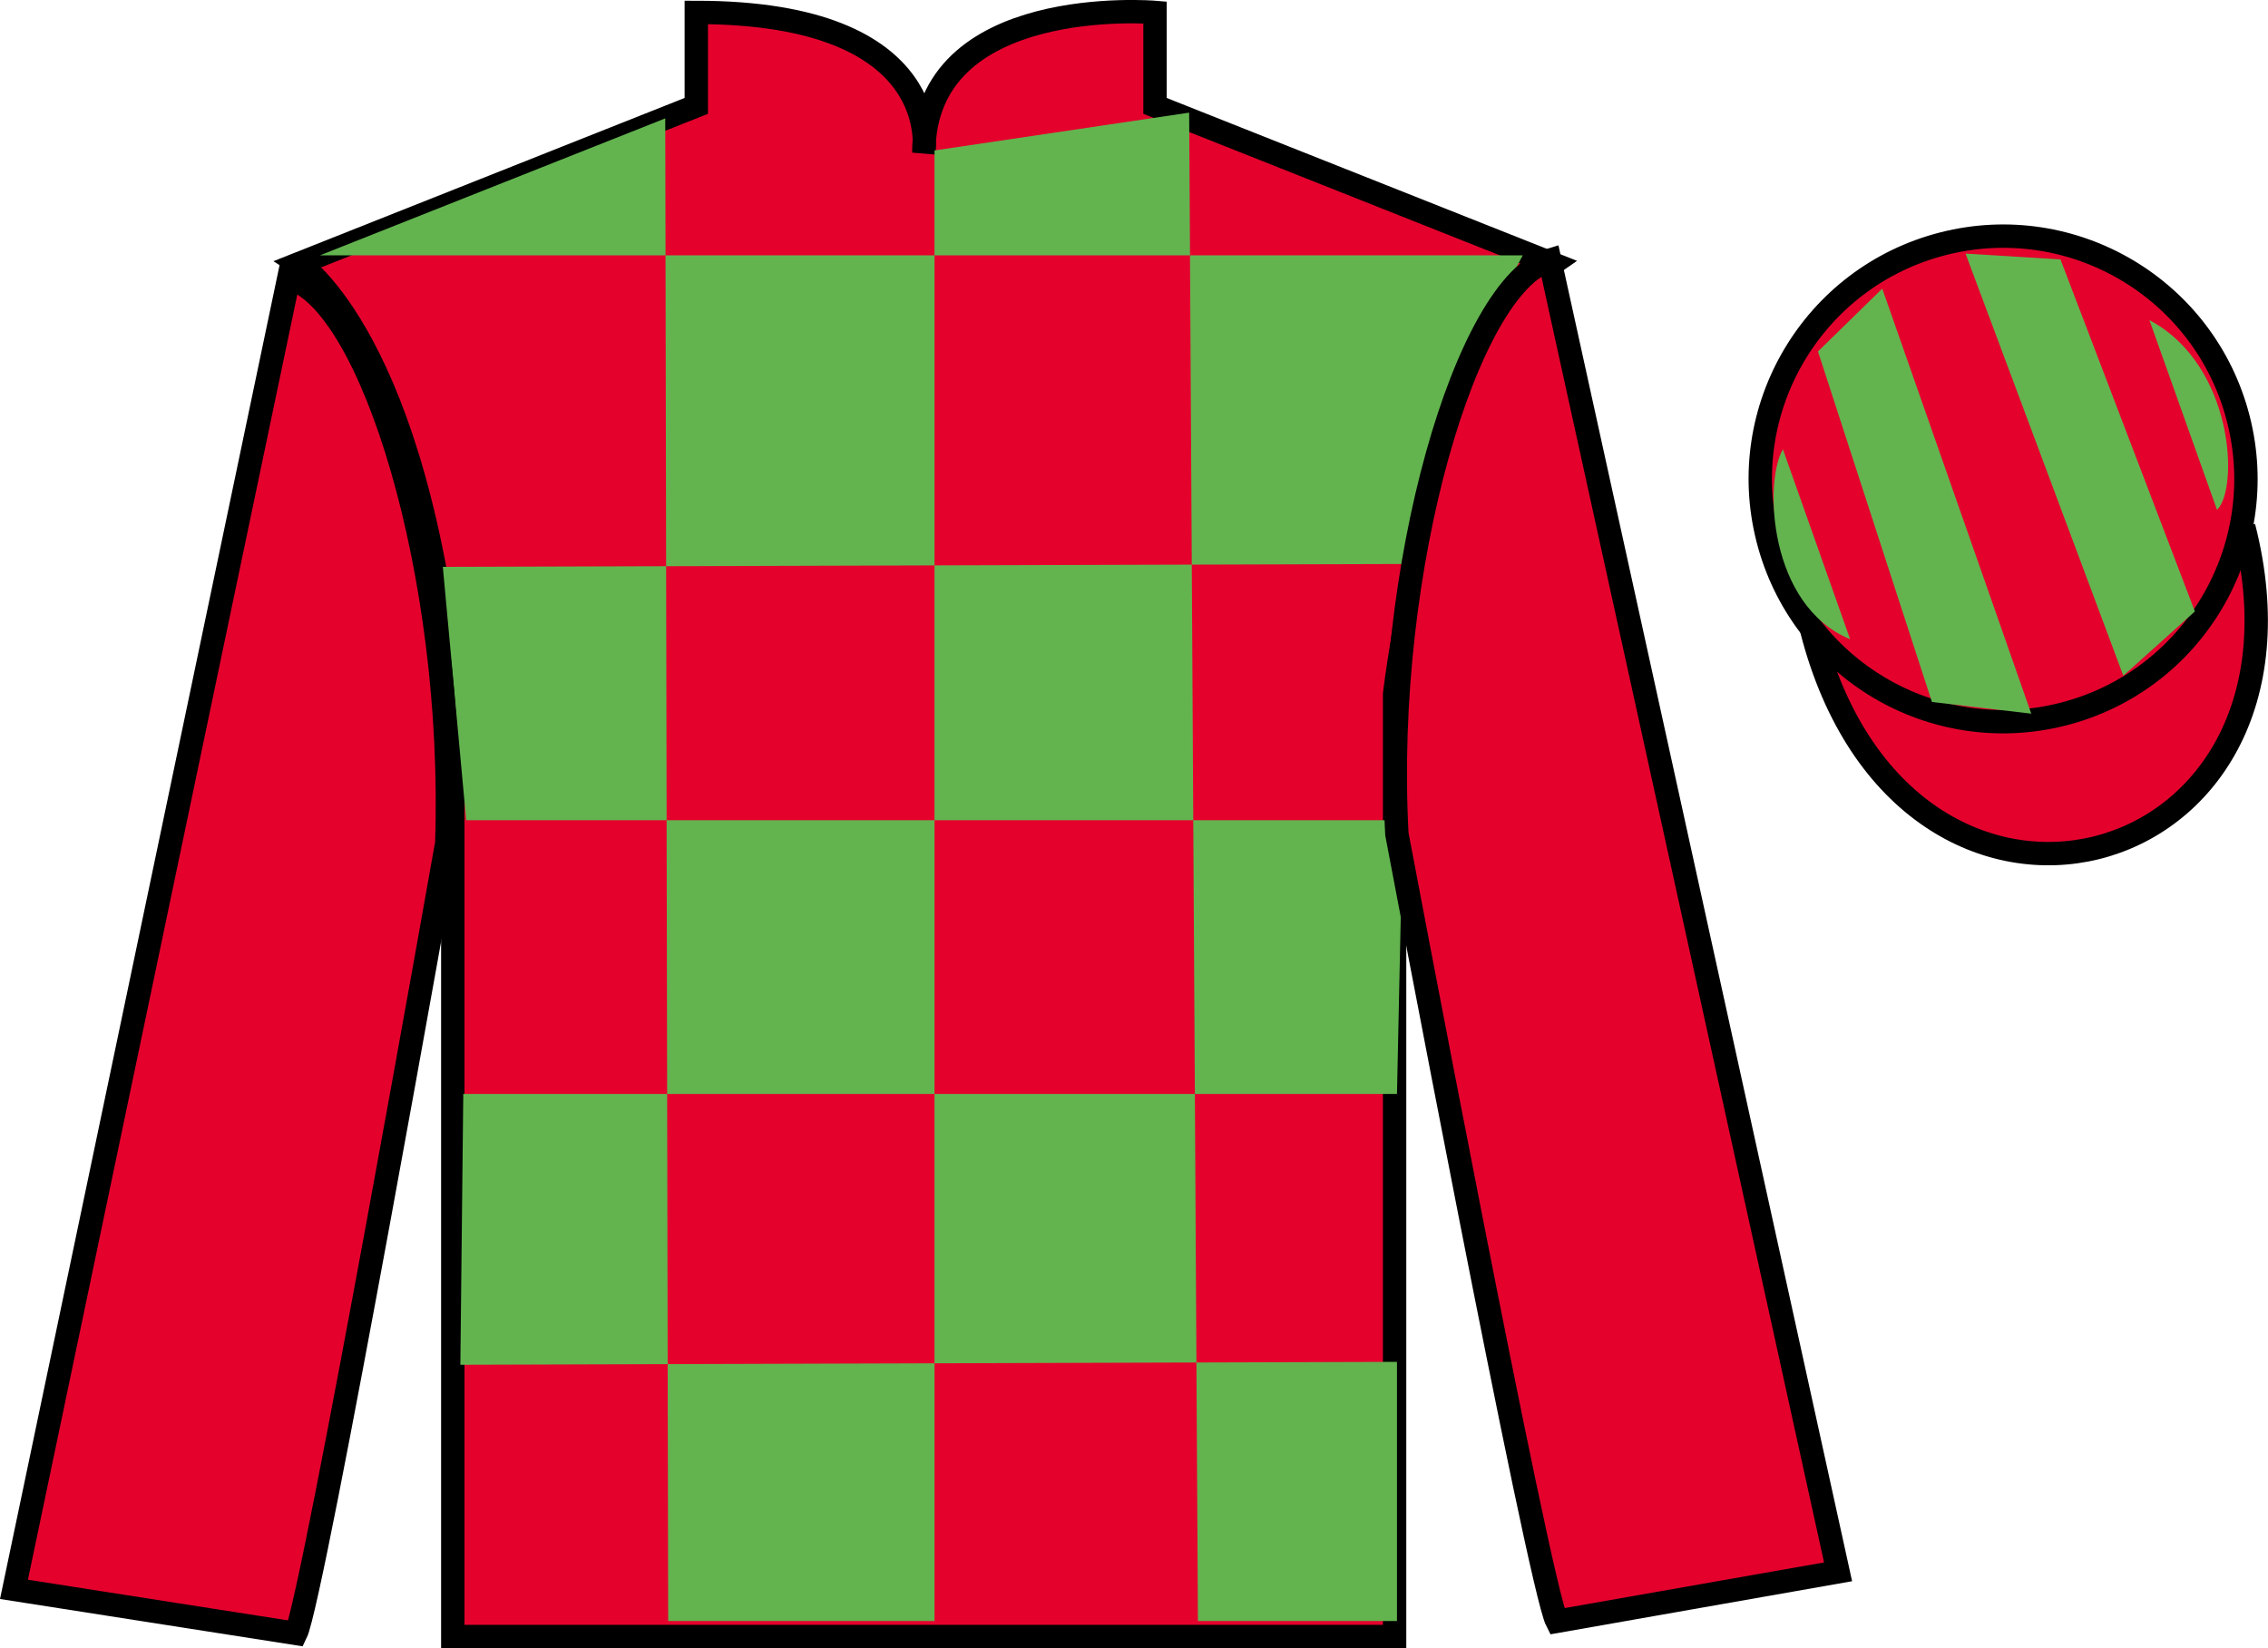 <?xml version="1.0" encoding="UTF-8"?>
<svg xmlns="http://www.w3.org/2000/svg" xmlns:xlink="http://www.w3.org/1999/xlink" width="97.03pt" height="70.53pt" viewBox="0 0 97.03 70.53" version="1.1">
<g id="surface0">
<path style=" stroke:none;fill-rule:nonzero;fill:rgb(89.43%,1.152%,17.935%);fill-opacity:1;" d="M 12.789 11.281 C 12.789 11.281 17.871 14.531 19.371 29.863 C 19.371 29.863 19.371 44.863 19.371 70.031 L 59.664 70.031 L 59.664 29.695 C 59.664 29.695 61.453 14.695 66.414 11.281 L 49.414 4.531 L 49.414 0.531 C 49.414 0.531 39.523 -0.305 39.523 6.531 C 39.523 6.531 40.539 0.531 29.789 0.531 L 29.789 4.531 L 12.789 11.281 "/>
<path style="fill:none;stroke-width:10;stroke-linecap:butt;stroke-linejoin:miter;stroke:rgb(0%,0%,0%);stroke-opacity:1;stroke-miterlimit:4;" d="M 127.891 592.487 C 127.891 592.487 178.711 559.987 193.711 406.667 C 193.711 406.667 193.711 256.667 193.711 4.987 L 596.641 4.987 L 596.641 408.347 C 596.641 408.347 614.531 558.347 664.141 592.487 L 494.141 659.987 L 494.141 699.987 C 494.141 699.987 395.234 708.347 395.234 639.987 C 395.234 639.987 405.391 699.987 297.891 699.987 L 297.891 659.987 L 127.891 592.487 Z M 127.891 592.487 " transform="matrix(0.1,0,0,-0.1,0,70.53)"/>
<path style=" stroke:none;fill-rule:nonzero;fill:rgb(38.753%,70.692%,31.183%);fill-opacity:1;" d="M 28.461 5.066 L 28.586 69.367 L 39.98 69.367 L 39.98 6.438 L 50.875 4.82 L 51.25 69.367 L 59.766 69.367 L 59.766 58.277 L 19.695 58.402 L 19.82 46.812 L 59.766 46.812 L 60.016 35.098 L 19.945 35.098 L 18.945 24.258 L 60.516 24.133 C 60.766 18.836 65.148 10.926 65.148 10.926 L 13.688 10.926 L 28.461 5.066 "/>
<path style=" stroke:none;fill-rule:nonzero;fill:rgb(89.43%,1.152%,17.935%);fill-opacity:1;" d="M 12.66 69.898 C 13.398 68.391 19.113 36.086 19.113 36.086 C 19.504 24.578 15.879 12.863 12.355 11.898 L 0.598 68.012 L 12.66 69.898 "/>
<path style="fill:none;stroke-width:10;stroke-linecap:butt;stroke-linejoin:miter;stroke:rgb(0%,0%,0%);stroke-opacity:1;stroke-miterlimit:4;" d="M 126.602 6.316 C 133.984 21.394 191.133 344.441 191.133 344.441 C 195.039 459.519 158.789 576.667 123.555 586.316 L 5.977 25.183 L 126.602 6.316 Z M 126.602 6.316 " transform="matrix(0.1,0,0,-0.1,0,70.53)"/>
<path style=" stroke:none;fill-rule:nonzero;fill:rgb(89.43%,1.152%,17.935%);fill-opacity:1;" d="M 78.637 67.262 L 66.301 11.129 C 62.797 12.164 59.148 24.199 59.762 35.691 C 59.762 35.691 65.84 67.887 66.609 69.379 L 78.637 67.262 "/>
<path style="fill:none;stroke-width:10;stroke-linecap:butt;stroke-linejoin:miter;stroke:rgb(0%,0%,0%);stroke-opacity:1;stroke-miterlimit:4;" d="M 786.367 32.683 L 663.008 594.011 C 627.969 583.659 591.484 463.308 597.617 348.386 C 597.617 348.386 658.398 26.433 666.094 11.511 L 786.367 32.683 Z M 786.367 32.683 " transform="matrix(0.1,0,0,-0.1,0,70.53)"/>
<path style="fill-rule:nonzero;fill:rgb(89.43%,1.152%,17.935%);fill-opacity:1;stroke-width:10;stroke-linecap:butt;stroke-linejoin:miter;stroke:rgb(0%,0%,0%);stroke-opacity:1;stroke-miterlimit:4;" d="M 775.039 435.925 C 814.766 280.261 998.711 327.878 959.922 479.87 " transform="matrix(0.1,0,0,-0.1,0,70.53)"/>
<path style="fill:none;stroke-width:10;stroke-linecap:butt;stroke-linejoin:miter;stroke:rgb(0%,0%,0%);stroke-opacity:1;stroke-miterlimit:4;" d="M 862.617 484.323 C 871.953 486.706 877.578 496.238 875.195 505.573 C 872.812 514.909 863.32 520.534 853.984 518.152 C 844.648 515.769 838.984 506.277 841.367 496.941 C 843.75 487.605 853.281 481.941 862.617 484.323 Z M 862.617 484.323 " transform="matrix(0.1,0,0,-0.1,0,70.53)"/>
<path style=" stroke:none;fill-rule:nonzero;fill:rgb(89.43%,1.152%,17.935%);fill-opacity:1;" d="M 88.266 30.559 C 93.824 29.141 97.18 23.484 95.762 17.926 C 94.344 12.367 88.688 9.012 83.129 10.43 C 77.57 11.848 74.215 17.504 75.633 23.062 C 77.051 28.621 82.707 31.977 88.266 30.559 "/>
<path style="fill:none;stroke-width:10;stroke-linecap:butt;stroke-linejoin:miter;stroke:rgb(0%,0%,0%);stroke-opacity:1;stroke-miterlimit:4;" d="M 882.656 399.714 C 938.242 413.894 971.797 470.456 957.617 526.042 C 943.438 581.628 886.875 615.183 831.289 601.003 C 775.703 586.823 742.148 530.261 756.328 474.675 C 770.508 419.089 827.07 385.534 882.656 399.714 Z M 882.656 399.714 " transform="matrix(0.1,0,0,-0.1,0,70.53)"/>
<path style=" stroke:none;fill-rule:nonzero;fill:rgb(38.753%,70.692%,31.183%);fill-opacity:1;" d="M 76.277 19.227 L 79.152 27.352 C 75.652 25.914 75.465 20.602 76.277 19.227 "/>
<path style=" stroke:none;fill-rule:nonzero;fill:rgb(38.753%,70.692%,31.183%);fill-opacity:1;" d="M 77.777 15.039 L 82.652 30.039 L 86.902 30.539 L 80.527 12.352 L 77.777 15.039 "/>
<path style=" stroke:none;fill-rule:nonzero;fill:rgb(38.753%,70.692%,31.183%);fill-opacity:1;" d="M 84.09 10.852 L 90.84 28.914 L 93.902 26.164 L 88.152 11.102 L 84.09 10.852 "/>
<path style=" stroke:none;fill-rule:nonzero;fill:rgb(38.753%,70.692%,31.183%);fill-opacity:1;" d="M 94.848 21.816 L 91.957 13.699 C 95.586 15.629 95.785 20.941 94.848 21.816 "/>
</g>
</svg>
